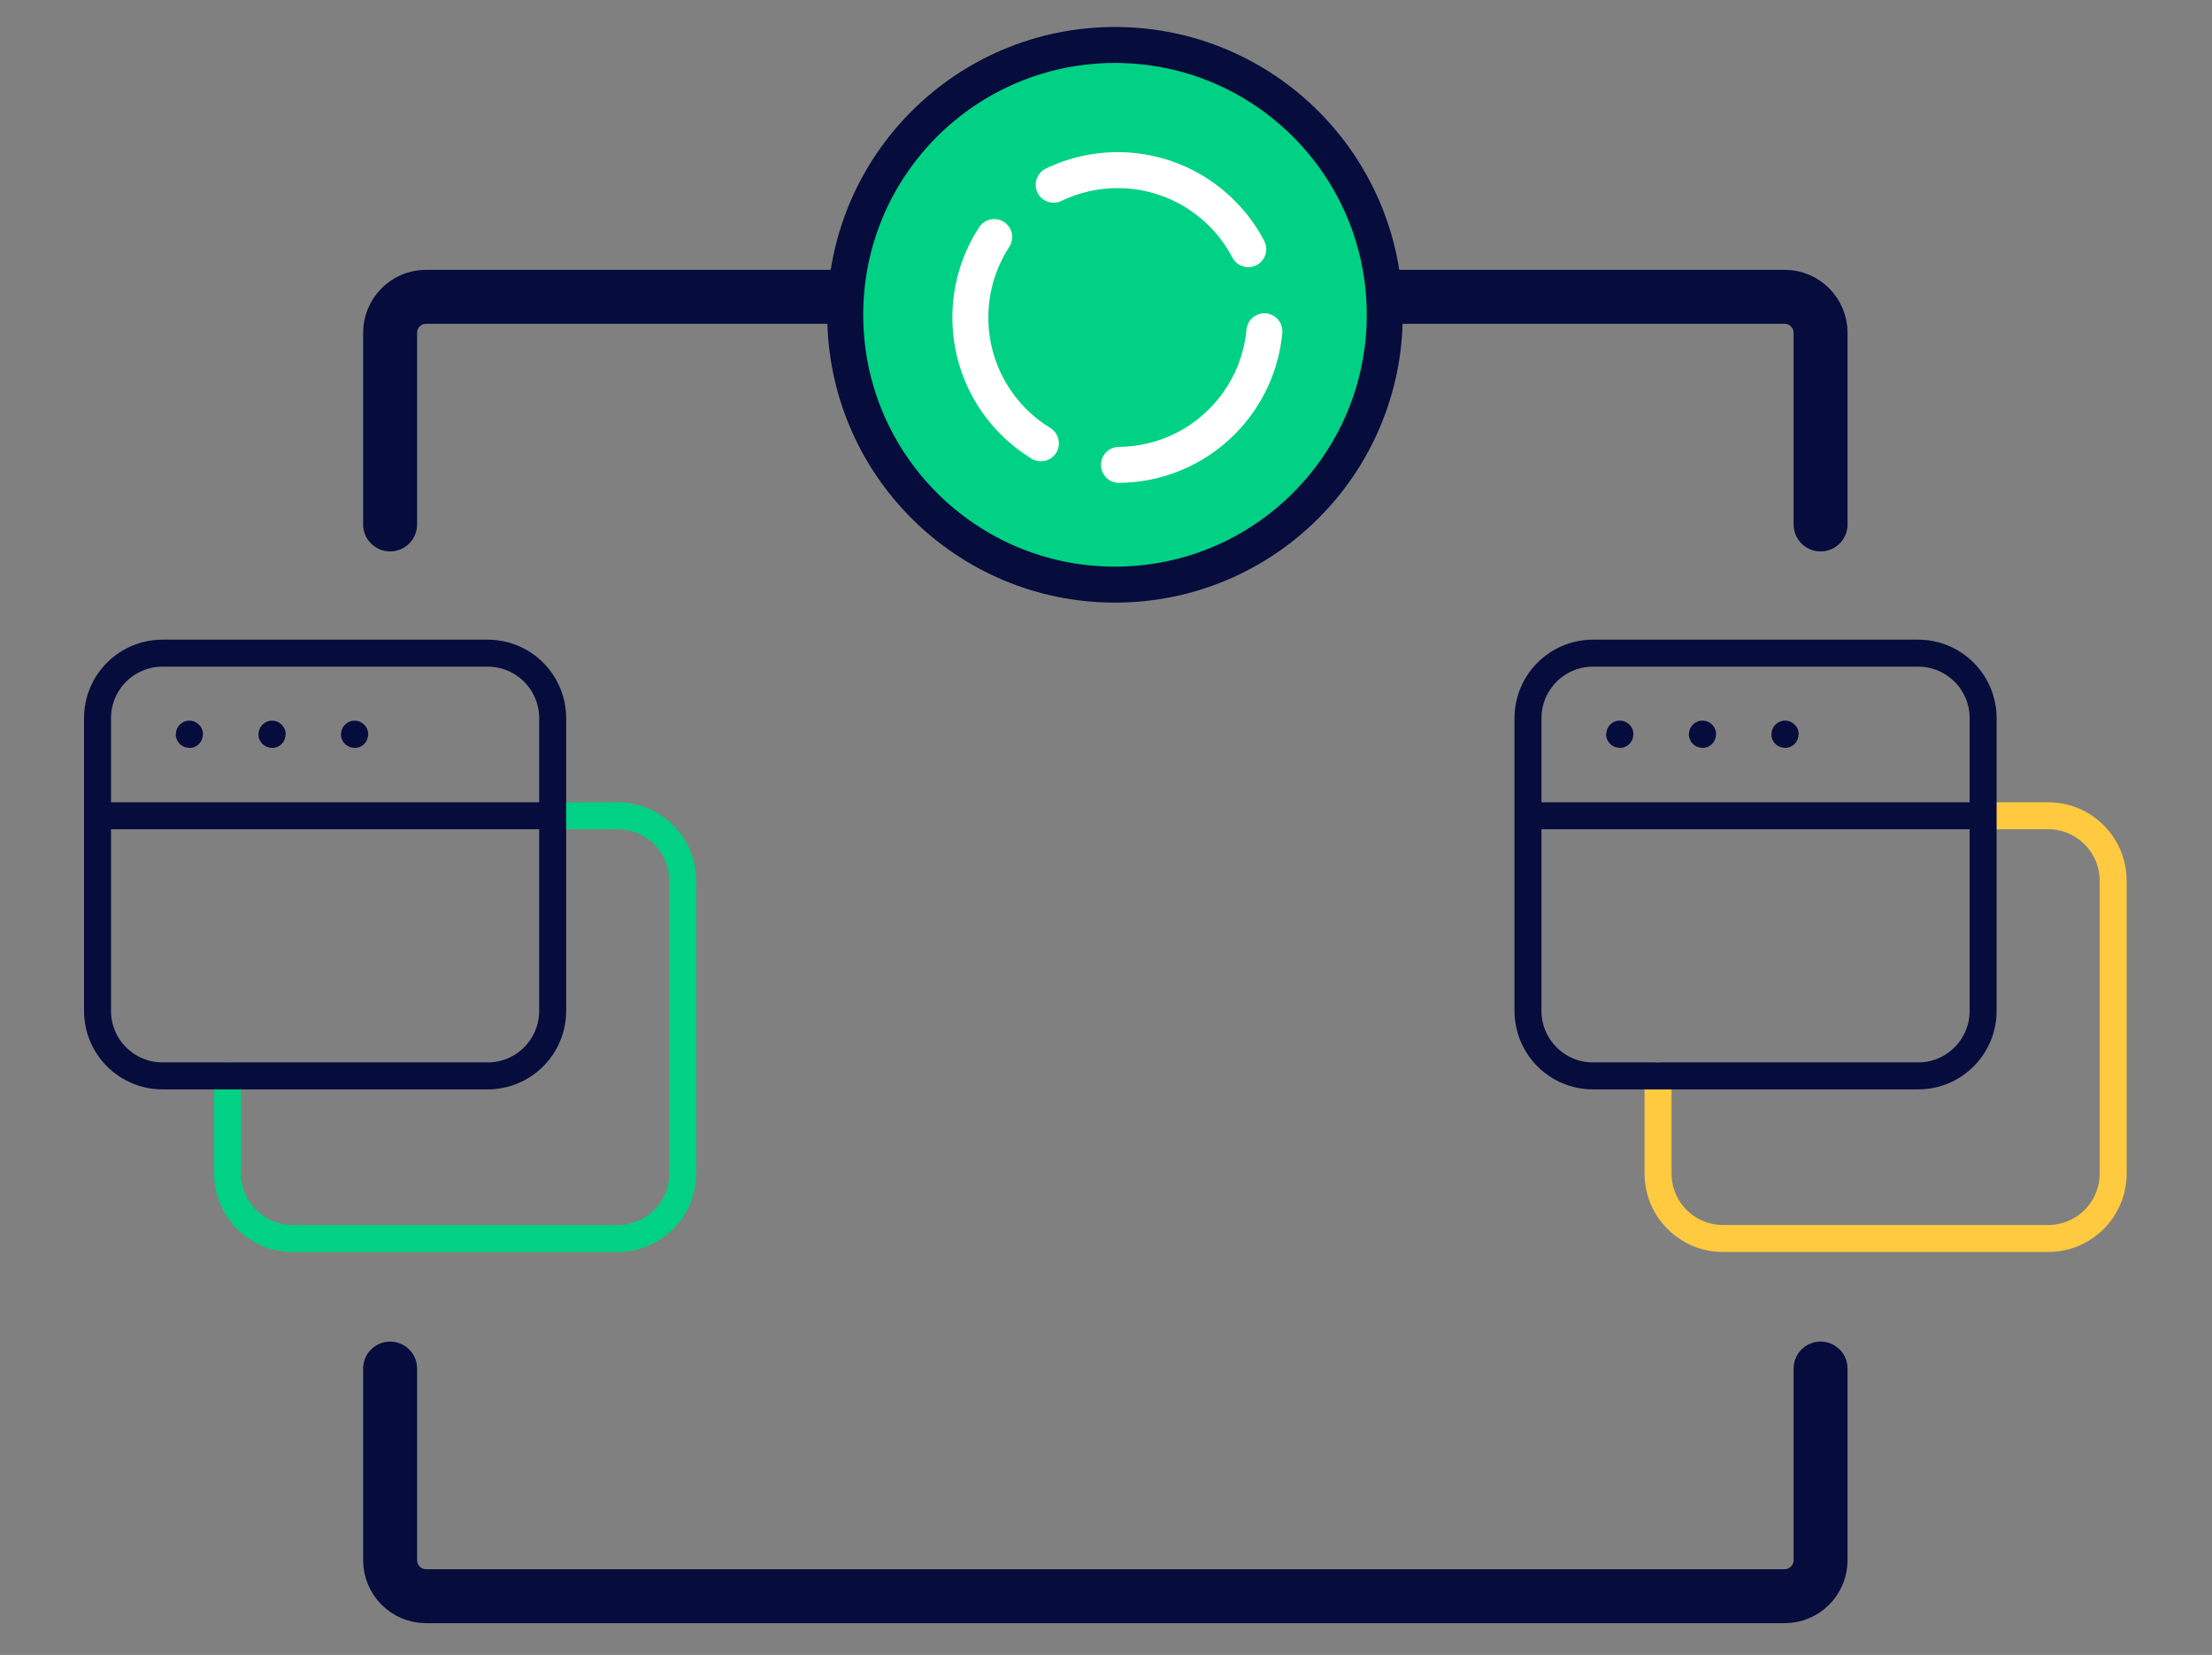<svg xmlns="http://www.w3.org/2000/svg" xmlns:xlink="http://www.w3.org/1999/xlink" id="Layer_1" x="0px" y="0px" width="123px" height="92px" viewBox="0 -1.5 123 92" xml:space="preserve"><rect x="0" y="-1.5" width="123" height="92" fill="#808080" stroke="none"/><path fill="none" stroke="#FFCA3F" stroke-width="1.5" stroke-linecap="round" stroke-linejoin="round" d="M110.273,43.849h3.617  c1.996,0,3.614,1.618,3.614,3.616v16.27c0,1.998-1.618,3.615-3.614,3.615H95.812c-1.997,0-3.615-1.617-3.615-3.615v-5.424"></path><path fill="none" stroke="#060C3B" stroke-width="1.5" d="M30.731,43.849H5.423"></path><path fill="none" stroke="#060C3B" stroke-width="1.5" stroke-linecap="round" stroke-linejoin="round" d="M90.07,39.31  c-0.005,0-0.009,0.003-0.009,0.009s0.004,0.009,0.009,0.009c0.006,0,0.01-0.004,0.01-0.009S90.076,39.31,90.07,39.31"></path><path fill="none" stroke="#060C3B" stroke-width="1.5" stroke-linecap="round" stroke-linejoin="round" d="M94.668,39.31  c-0.006,0-0.009,0.003-0.009,0.009s0.005,0.009,0.009,0.009c0.006,0,0.01-0.004,0.01-0.009S94.674,39.31,94.668,39.31"></path><path fill="none" stroke="#060C3B" stroke-width="1.5" d="M110.273,43.849H84.965"></path><path fill="none" stroke="#060C3B" stroke-width="1.5" stroke-linecap="round" stroke-linejoin="round" d="M99.258,39.31  c-0.006,0-0.009,0.003-0.009,0.009s0.003,0.009,0.009,0.009s0.01-0.004,0.01-0.009S99.264,39.31,99.258,39.31"></path><path fill="none" stroke="#060C3B" stroke-width="1.5" stroke-linecap="round" stroke-linejoin="round" d="M106.659,58.311H88.581  c-1.997,0-3.616-1.617-3.616-3.615v-16.27c0-1.998,1.619-3.616,3.616-3.616h18.078c1.997,0,3.614,1.618,3.614,3.616v16.27  C110.273,56.693,108.656,58.311,106.659,58.311z"></path><path fill="none" stroke="#00D184" stroke-width="1.5" stroke-linecap="round" stroke-linejoin="round" d="M31.636,43.849h2.712  c1.998,0,3.615,1.618,3.615,3.616v16.27c0,1.998-1.618,3.615-3.615,3.615H16.27c-1.997,0-3.615-1.617-3.615-3.615v-5.424"></path><path fill="none" stroke="#060C3B" stroke-width="1.5" stroke-linecap="round" stroke-linejoin="round" d="M10.53,39.312  c-0.006,0-0.009,0.003-0.009,0.009c0,0.006,0.003,0.009,0.009,0.009c0.005,0,0.009-0.003,0.009-0.009  C10.539,39.315,10.535,39.312,10.53,39.312"></path><path fill="none" stroke="#060C3B" stroke-width="1.5" stroke-linecap="round" stroke-linejoin="round" d="M15.128,39.312  c-0.005,0-0.009,0.003-0.009,0.009c0,0.006,0.005,0.009,0.009,0.009c0.005,0,0.009-0.003,0.009-0.009  C15.137,39.315,15.133,39.312,15.128,39.312"></path><path fill="none" stroke="#060C3B" stroke-width="1.5" stroke-linecap="round" stroke-linejoin="round" d="M19.717,39.312  c-0.005,0-0.009,0.003-0.009,0.009c0,0.006,0.003,0.009,0.009,0.009s0.009-0.003,0.009-0.009  C19.727,39.315,19.723,39.312,19.717,39.312"></path><path fill="none" stroke="#060C3B" stroke-width="1.5" stroke-linecap="round" stroke-linejoin="round" d="M27.116,58.311H9.039  c-1.998,0-3.616-1.617-3.616-3.615v-16.27c0-1.998,1.618-3.616,3.616-3.616h18.078c1.998,0,3.615,1.618,3.615,3.616v16.27  C30.731,56.693,29.114,58.311,27.116,58.311z"></path><path fill="none" stroke="#060C3B" stroke-width="3" stroke-linecap="round" d="M21.693,74.581v10.654c0,1.104,0.896,2,2,2h75.542  c1.104,0,1.999-0.896,1.999-2V74.581"></path><path fill="none" stroke="#060C3B" stroke-width="3" stroke-linecap="round" d="M101.234,27.654V17c0-1.104-0.895-2-1.999-2H23.693  c-1.104,0-2,0.896-2,2v10.654"></path><path fill="#00D184" stroke="#060C3B" stroke-width="2" stroke-linecap="round" stroke-linejoin="round" d="M77,16  c0,8.285-6.715,15-15,15s-15-6.715-15-15c0-8.284,6.715-15,15-15S77,7.716,77,16z"></path><path fill="#00D184" d="M58.59,8.77c3.05-1.472,6.824-0.942,9.353,1.587c0.604,0.604,1.094,1.277,1.469,1.995"></path><path fill="none" stroke="#FFFFFF" stroke-width="2" stroke-linecap="round" stroke-linejoin="round" d="M58.59,8.77  c3.05-1.472,6.824-0.942,9.353,1.587c0.604,0.604,1.094,1.277,1.469,1.995"></path><path fill="#00D184" d="M70.308,16.917c-0.171,1.834-0.96,3.622-2.364,5.027c-1.582,1.582-3.648,2.381-5.723,2.399"></path><path fill="none" stroke="#FFFFFF" stroke-width="2" stroke-linecap="round" stroke-linejoin="round" d="M70.308,16.917  c-0.171,1.834-0.96,3.622-2.364,5.027c-1.582,1.582-3.648,2.381-5.723,2.399"></path><path fill="#00D184" d="M57.88,23.145c-0.542-0.332-1.054-0.731-1.523-1.201c-2.789-2.789-3.146-7.089-1.073-10.266"></path><path fill="none" stroke="#FFFFFF" stroke-width="2" stroke-linecap="round" stroke-linejoin="round" d="M57.88,23.145  c-0.542-0.332-1.054-0.731-1.523-1.201c-2.789-2.789-3.146-7.089-1.073-10.266"></path></svg>